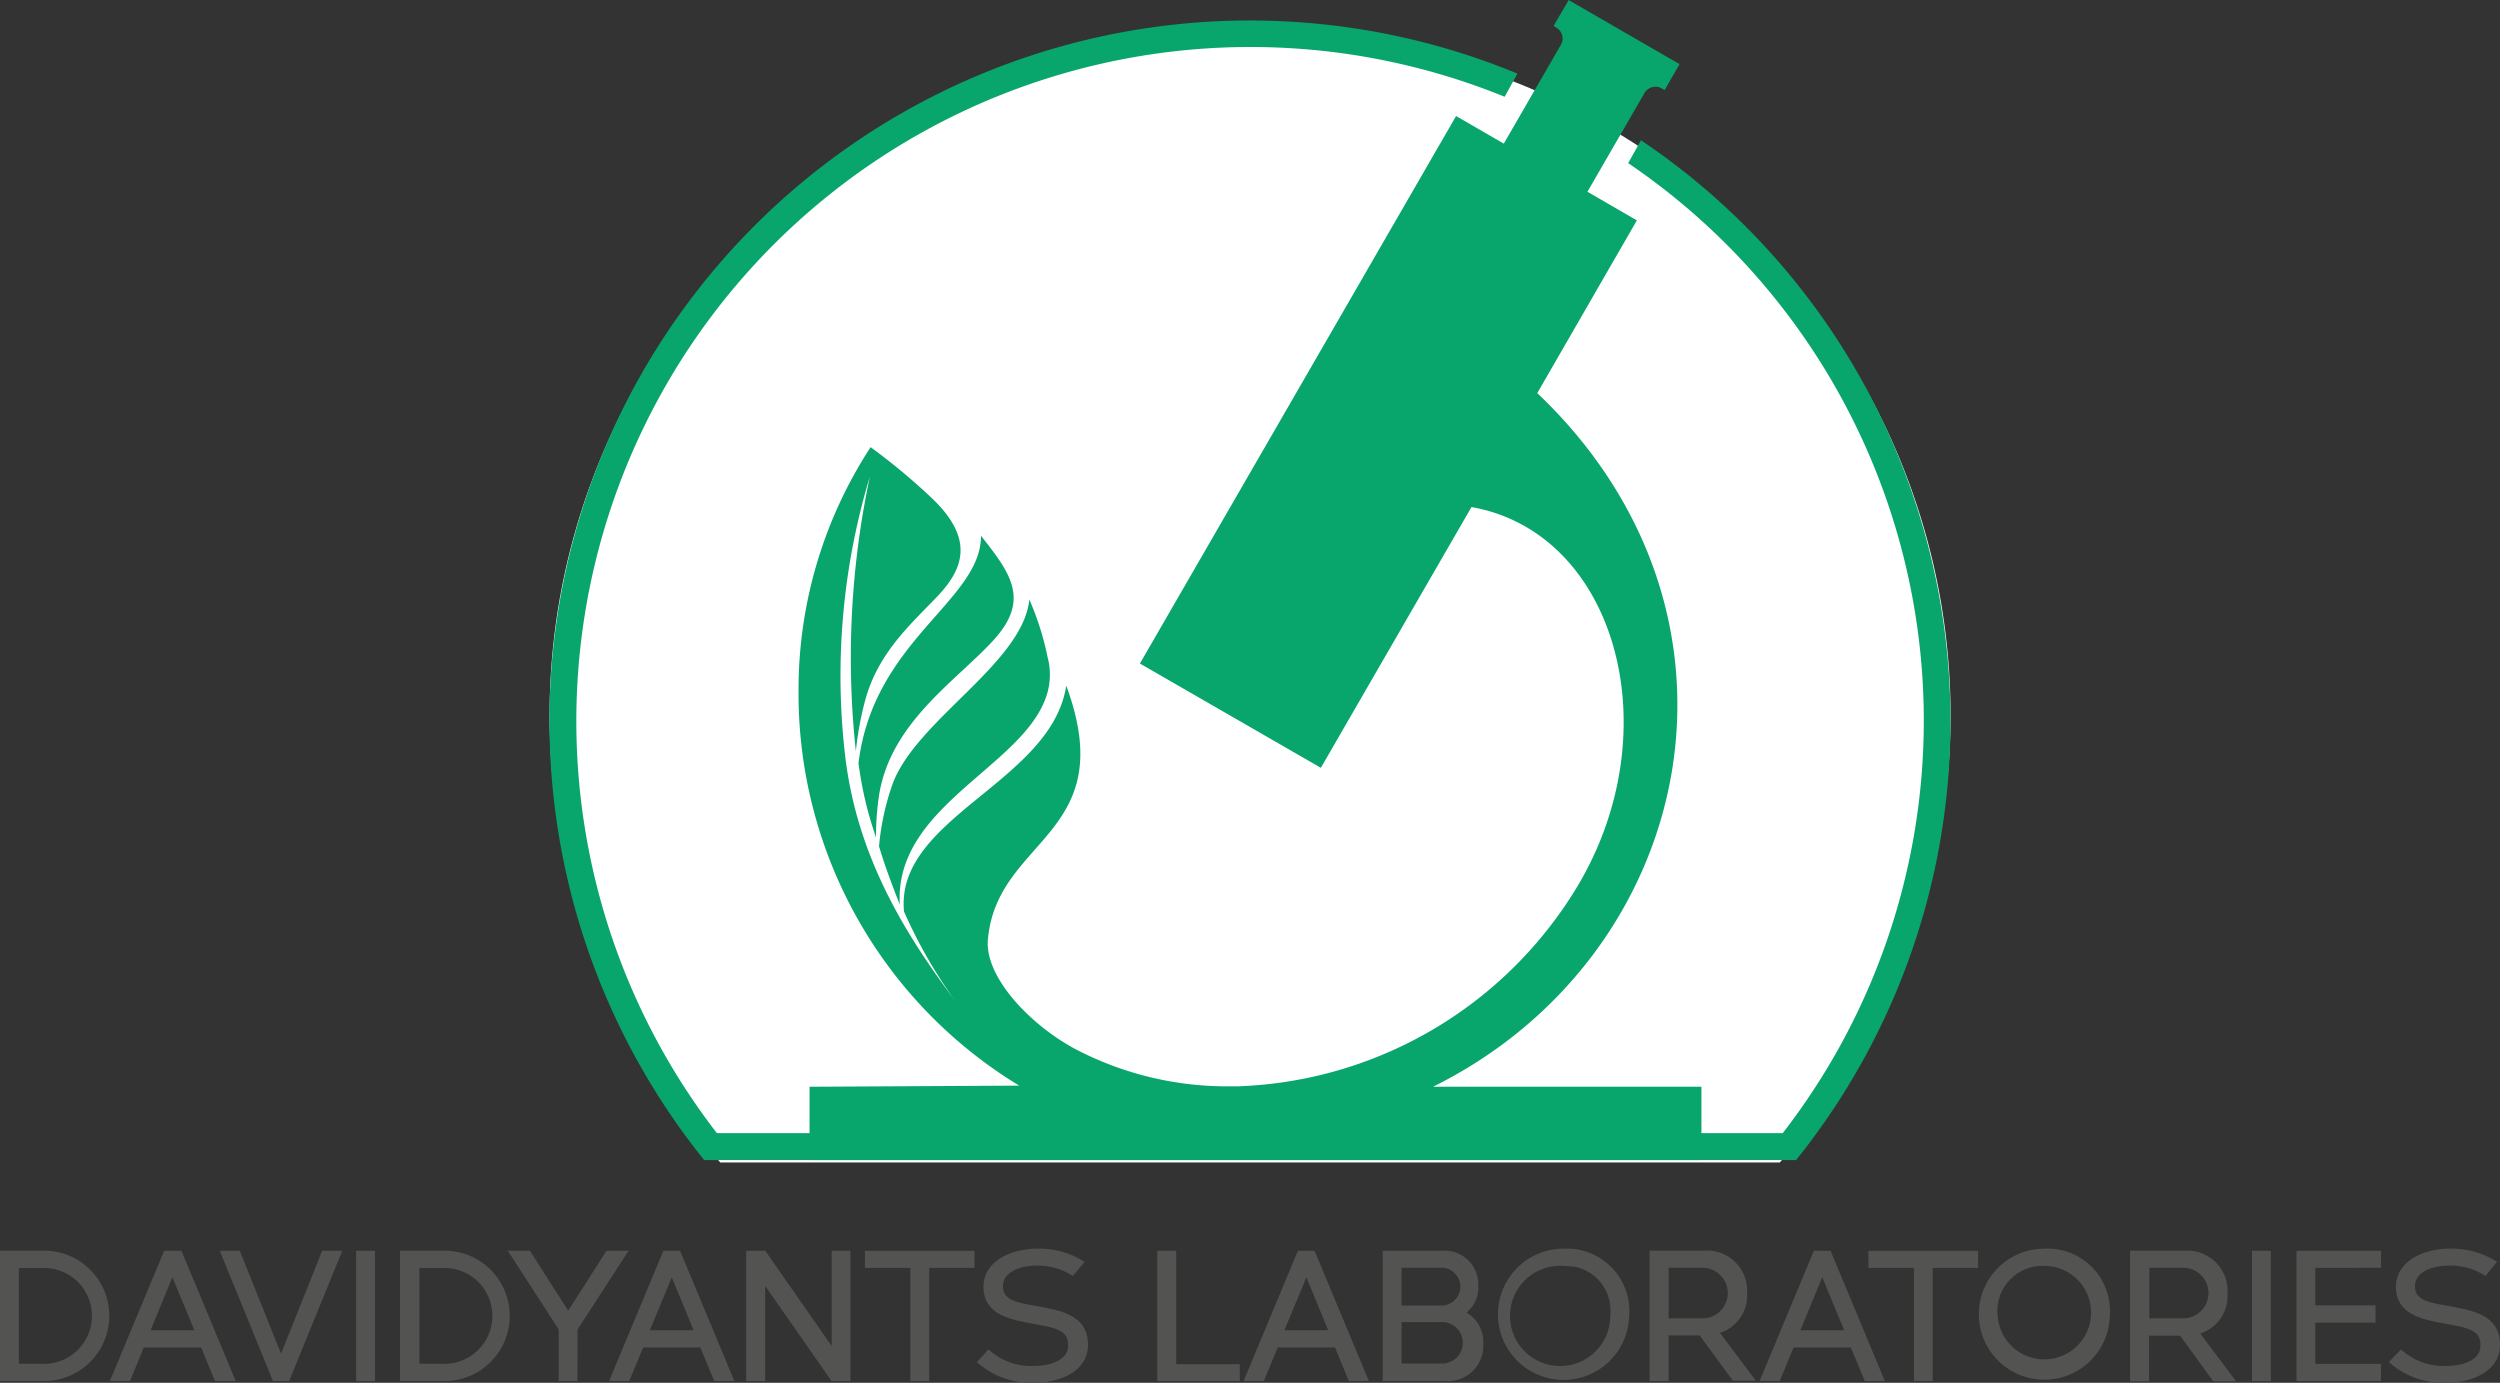 <svg xmlns="http://www.w3.org/2000/svg" width="146.689" height="81.136" viewBox="0 0 146.689 81.136">
  <rect x="0" y="0" width="146.689" height="81.136" fill="#333333" stroke="none"/>
  <g id="Group_742" data-name="Group 742" transform="translate(4260.215 12725)">
    <g id="Group_741" data-name="Group 741" transform="translate(-4475.965 -12829.59)">
      <path id="Path_3107" data-name="Path 3107" d="M196.747,440.665a3.576,3.576,0,1,1,0,7.151H194.47v-7.151Zm0,6.641a3.063,3.063,0,1,0,0-6.125h-1.672V447.3Z" transform="translate(21.53 -262.442)" fill="#535352"/>
      <path id="Path_3108" data-name="Path 3108" d="M196.747,440.665a3.576,3.576,0,1,1,0,7.151H194.47v-7.151Zm0,6.641a3.063,3.063,0,1,0,0-6.125h-1.672V447.3Z" transform="translate(21.53 -262.442)" fill="#535352" stroke="#535352" stroke-miterlimit="10" stroke-width="0.5"/>
      <path id="Path_3109" data-name="Path 3109" d="M210.092,447.824l-.809-1.971h-3.7l-.809,1.971h-.639l2.977-7.144h.68l2.977,7.144Zm-1-2.481-1.665-4.011-1.652,4.011Z" transform="translate(18.437 -262.45)" fill="#535352"/>
      <path id="Path_3110" data-name="Path 3110" d="M210.092,447.824l-.809-1.971h-3.7l-.809,1.971h-.639l2.977-7.144h.68l2.977,7.144Zm-1-2.481-1.665-4.011-1.652,4.011Z" transform="translate(18.437 -262.45)" fill="#535352" stroke="#535352" stroke-miterlimit="10" stroke-width="0.5"/>
      <path id="Path_3111" data-name="Path 3111" d="M216.536,447.824l-2.916-7.144h.632l2.59,6.458,2.583-6.458h.639l-2.916,7.144Z" transform="translate(15.398 -262.45)" fill="#535352"/>
      <path id="Path_3112" data-name="Path 3112" d="M216.536,447.824l-2.916-7.144h.632l2.59,6.458,2.583-6.458h.639l-2.916,7.144Z" transform="translate(15.398 -262.45)" fill="#535352" stroke="#535352" stroke-miterlimit="10" stroke-width="0.5"/>
      <rect id="Rectangle_1286" data-name="Rectangle 1286" width="0.605" height="7.151" transform="translate(236.896 178.23)" fill="#535352"/>
      <rect id="Rectangle_1287" data-name="Rectangle 1287" width="0.605" height="7.151" transform="translate(236.896 178.23)" fill="#535352" stroke="#535352" stroke-miterlimit="10" stroke-width="0.5"/>
      <path id="Path_3113" data-name="Path 3113" d="M231.3,440.665a3.576,3.576,0,1,1,0,7.151H229v-7.151Zm0,6.641a3.063,3.063,0,1,0,0-6.125h-1.665V447.3Z" transform="translate(10.472 -262.442)" fill="#535352"/>
      <path id="Path_3114" data-name="Path 3114" d="M231.3,440.665a3.576,3.576,0,1,1,0,7.151H229v-7.151Zm0,6.641a3.063,3.063,0,1,0,0-6.125h-1.665V447.3Z" transform="translate(10.472 -262.442)" fill="#535352" stroke="#535352" stroke-miterlimit="10" stroke-width="0.5"/>
      <path id="Path_3115" data-name="Path 3115" d="M241.985,447.824h-.6v-2.848l-2.78-4.3h.7l2.386,3.732,2.386-3.732h.7l-2.787,4.3Z" transform="translate(7.398 -262.45)" fill="#535352"/>
      <path id="Path_3116" data-name="Path 3116" d="M241.985,447.824h-.6v-2.848l-2.78-4.3h.7l2.386,3.732,2.386-3.732h.7l-2.787,4.3Z" transform="translate(7.398 -262.45)" fill="#535352" stroke="#535352" stroke-miterlimit="10" stroke-width="0.5"/>
      <path id="Path_3117" data-name="Path 3117" d="M253.191,447.824l-.816-1.971h-3.691l-.816,1.971h-.639l2.977-7.144h.646l2.977,7.144Zm-1.006-2.481-1.652-4.011-1.659,4.011Z" transform="translate(4.635 -262.45)" fill="#535352"/>
      <path id="Path_3118" data-name="Path 3118" d="M253.191,447.824l-.816-1.971h-3.691l-.816,1.971h-.639l2.977-7.144h.646l2.977,7.144Zm-1.006-2.481-1.652-4.011-1.659,4.011Z" transform="translate(4.635 -262.45)" fill="#535352" stroke="#535352" stroke-miterlimit="10" stroke-width="0.5"/>
      <path id="Path_3119" data-name="Path 3119" d="M263.767,447.824l-4.276-6.131v6.131h-.612V440.68h.741l4.276,6.138V440.68h.6v7.144Z" transform="translate(0.904 -262.45)" fill="#535352"/>
      <path id="Path_3120" data-name="Path 3120" d="M263.767,447.824l-4.276-6.131v6.131h-.612V440.68h.741l4.276,6.138V440.68h.6v7.144Z" transform="translate(0.904 -262.45)" fill="#535352" stroke="#535352" stroke-miterlimit="10" stroke-width="0.5"/>
      <path id="Path_3121" data-name="Path 3121" d="M272.4,441.183v6.641h-.605v-6.641H269.13v-.5h5.928v.5Z" transform="translate(-2.379 -262.45)" fill="#535352"/>
      <path id="Path_3122" data-name="Path 3122" d="M272.4,441.183v6.641h-.605v-6.641H269.13v-.5h5.928v.5Z" transform="translate(-2.379 -262.45)" fill="#535352" stroke="#535352" stroke-miterlimit="10" stroke-width="0.5"/>
      <path id="Path_3123" data-name="Path 3123" d="M279.3,446.5a3.881,3.881,0,0,0,2.624.877c1.149,0,2.277-.428,2.277-1.461,0-1.217-1.156-1.3-2.549-1.563-1.251-.238-2.42-.557-2.42-1.869s1.448-1.992,2.943-1.992a4.691,4.691,0,0,1,2.359.591l-.36.435a4.011,4.011,0,0,0-2.039-.53c-1.176,0-2.257.476-2.257,1.468s.979,1.2,1.971,1.36c1.543.3,3.018.476,3.018,2.073,0,1.36-1.468,1.971-2.93,1.971a4.493,4.493,0,0,1-2.977-.979Z" transform="translate(-5.527 -262.389)" fill="#535352"/>
      <path id="Path_3124" data-name="Path 3124" d="M279.3,446.5a3.881,3.881,0,0,0,2.624.877c1.149,0,2.277-.428,2.277-1.461,0-1.217-1.156-1.3-2.549-1.563-1.251-.238-2.42-.557-2.42-1.869s1.448-1.992,2.943-1.992a4.691,4.691,0,0,1,2.359.591l-.36.435a4.011,4.011,0,0,0-2.039-.53c-1.176,0-2.257.476-2.257,1.468s.979,1.2,1.971,1.36c1.543.3,3.018.476,3.018,2.073,0,1.36-1.468,1.971-2.93,1.971a4.493,4.493,0,0,1-2.977-.979Z" transform="translate(-5.527 -262.389)" fill="#535352" stroke="#535352" stroke-miterlimit="10" stroke-width="0.5"/>
      <path id="Path_3125" data-name="Path 3125" d="M298.7,447.335v.489h-4.34V440.68h.612v6.655Z" transform="translate(-10.458 -262.45)" fill="#535352"/>
      <path id="Path_3126" data-name="Path 3126" d="M298.7,447.335v.489h-4.34V440.68h.612v6.655Z" transform="translate(-10.458 -262.45)" fill="#535352" stroke="#535352" stroke-miterlimit="10" stroke-width="0.5"/>
      <path id="Path_3127" data-name="Path 3127" d="M307.968,447.824l-.816-1.971h-3.691l-.816,1.971H302l2.977-7.144h.646l2.977,7.144Zm-1.006-2.481-1.652-4.011-1.665,4.011Z" transform="translate(-12.906 -262.45)" fill="#535352"/>
      <path id="Path_3128" data-name="Path 3128" d="M307.968,447.824l-.816-1.971h-3.691l-.816,1.971H302l2.977-7.144h.646l2.977,7.144Zm-1.006-2.481-1.652-4.011-1.665,4.011Z" transform="translate(-12.906 -262.45)" fill="#535352" stroke="#535352" stroke-miterlimit="10" stroke-width="0.5"/>
      <path id="Path_3129" data-name="Path 3129" d="M317.029,440.676a1.727,1.727,0,0,1,1.9,1.8,1.618,1.618,0,0,1-1,1.618,1.72,1.72,0,0,1,1.292,1.8,1.822,1.822,0,0,1-2,1.924h-3.4v-7.144Zm-2.6,3.215h2.637a1.36,1.36,0,1,0-.1-2.719h-2.535Zm2.719,3.4a1.468,1.468,0,0,0,0-2.93h-2.719v2.93Z" transform="translate(-16.691 -262.446)" fill="#535352"/>
      <path id="Path_3130" data-name="Path 3130" d="M317.029,440.676a1.727,1.727,0,0,1,1.9,1.8,1.618,1.618,0,0,1-1,1.618,1.72,1.72,0,0,1,1.292,1.8,1.822,1.822,0,0,1-2,1.924h-3.4v-7.144Zm-2.6,3.215h2.637a1.36,1.36,0,1,0-.1-2.719h-2.535Zm2.719,3.4a1.468,1.468,0,0,0,0-2.93h-2.719v2.93Z" transform="translate(-16.691 -262.446)" fill="#535352" stroke="#535352" stroke-miterlimit="10" stroke-width="0.5"/>
      <path id="Path_3131" data-name="Path 3131" d="M330.972,444.191a3.6,3.6,0,1,1-3.6-3.691,3.415,3.415,0,0,1,3.6,3.691m-3.6-3.181a3.191,3.191,0,1,0,2.991,3.181,2.877,2.877,0,0,0-2.991-3.181" transform="translate(-19.88 -262.393)" fill="#535352"/>
      <path id="Path_3132" data-name="Path 3132" d="M330.972,444.191a3.6,3.6,0,1,1-3.6-3.691,3.415,3.415,0,0,1,3.6,3.691Zm-3.6-3.181a3.191,3.191,0,1,0,2.991,3.181,2.877,2.877,0,0,0-2.994-3.181Z" transform="translate(-19.88 -262.393)" fill="#535352" stroke="#535352" stroke-miterlimit="10" stroke-width="0.5"/>
      <path id="Path_3133" data-name="Path 3133" d="M339.813,440.667a2.1,2.1,0,0,1,2.27,2.23,2.039,2.039,0,0,1-1.774,2.182l2.039,2.719h-.721l-1.951-2.658h-2.2v2.678h-.612v-7.151Zm-2.332,3.97h2.277a1.734,1.734,0,0,0,0-3.467h-2.277Z" transform="translate(-24.072 -262.444)" fill="#535352"/>
      <path id="Path_3134" data-name="Path 3134" d="M339.813,440.667a2.1,2.1,0,0,1,2.27,2.23,2.039,2.039,0,0,1-1.774,2.182l2.039,2.719h-.721l-1.951-2.658h-2.2v2.678h-.612v-7.151Zm-2.332,3.97h2.277a1.734,1.734,0,0,0,0-3.467h-2.277Z" transform="translate(-24.072 -262.444)" fill="#535352" stroke="#535352" stroke-miterlimit="10" stroke-width="0.5"/>
      <path id="Path_3135" data-name="Path 3135" d="M352.5,447.824l-.816-1.971h-3.691l-.816,1.971h-.639l2.977-7.144h.646l2.977,7.144Zm-1-2.481-1.659-4.011-1.659,4.011Z" transform="translate(-27.168 -262.45)" fill="#535352"/>
      <path id="Path_3136" data-name="Path 3136" d="M352.5,447.824l-.816-1.971h-3.691l-.816,1.971h-.639l2.977-7.144h.646l2.977,7.144Zm-1-2.481-1.659-4.011-1.659,4.011Z" transform="translate(-27.168 -262.45)" fill="#535352" stroke="#535352" stroke-miterlimit="10" stroke-width="0.5"/>
      <path id="Path_3137" data-name="Path 3137" d="M359.02,441.183v6.641h-.6v-6.641h-2.67v-.5h5.934v.5Z" transform="translate(-30.118 -262.45)" fill="#535352"/>
      <path id="Path_3138" data-name="Path 3138" d="M359.02,441.183v6.641h-.6v-6.641h-2.67v-.5h5.934v.5Z" transform="translate(-30.118 -262.45)" fill="#535352" stroke="#535352" stroke-miterlimit="10" stroke-width="0.5"/>
      <path id="Path_3139" data-name="Path 3139" d="M372.465,444.191a3.594,3.594,0,1,1-3.6-3.691,3.415,3.415,0,0,1,3.6,3.691m-6.58,0a2.993,2.993,0,1,0,2.977-3.181,2.889,2.889,0,0,0-2.977,3.181" transform="translate(-33.17 -262.393)" fill="#535352"/>
      <path id="Path_3140" data-name="Path 3140" d="M372.465,444.191a3.594,3.594,0,1,1-3.6-3.691,3.415,3.415,0,0,1,3.6,3.691Zm-6.58,0a2.993,2.993,0,1,0,2.977-3.181,2.889,2.889,0,0,0-2.977,3.181Z" transform="translate(-33.17 -262.393)" fill="#535352" stroke="#535352" stroke-miterlimit="10" stroke-width="0.5"/>
      <path id="Path_3141" data-name="Path 3141" d="M381.3,440.668a2.107,2.107,0,0,1,2.25,2.264,2.039,2.039,0,0,1-1.781,2.182l2.039,2.719h-.714l-1.944-2.678h-2.2v2.678h-.612v-7.165Zm-2.332,3.97h2.277a1.734,1.734,0,0,0,0-3.467h-2.277Z" transform="translate(-37.353 -262.444)" fill="#535352"/>
      <path id="Path_3142" data-name="Path 3142" d="M381.3,440.668a2.107,2.107,0,0,1,2.25,2.264,2.039,2.039,0,0,1-1.781,2.182l2.039,2.719h-.714l-1.944-2.678h-2.2v2.678h-.612v-7.165Zm-2.332,3.97h2.277a1.734,1.734,0,0,0,0-3.467h-2.277Z" transform="translate(-37.353 -262.444)" fill="#535352" stroke="#535352" stroke-miterlimit="10" stroke-width="0.5"/>
      <rect id="Rectangle_1288" data-name="Rectangle 1288" width="0.605" height="7.151" transform="translate(348.138 178.23)" fill="#535352"/>
      <rect id="Rectangle_1289" data-name="Rectangle 1289" width="0.605" height="7.151" transform="translate(348.138 178.23)" fill="#535352" stroke="#535352" stroke-miterlimit="10" stroke-width="0.5"/>
      <path id="Path_3143" data-name="Path 3143" d="M393.3,441.183v2.7h3.535v.517H393.3v2.916h3.854v.51H392.7V440.68h4.459v.5Z" transform="translate(-41.951 -262.45)" fill="#535352"/>
      <path id="Path_3144" data-name="Path 3144" d="M393.3,441.183v2.7h3.535v.517H393.3v2.916h3.854v.51H392.7V440.68h4.459v.5Z" transform="translate(-41.951 -262.45)" fill="#535352" stroke="#535352" stroke-miterlimit="10" stroke-width="0.5"/>
      <path id="Path_3145" data-name="Path 3145" d="M401.207,446.5a3.9,3.9,0,0,0,2.624.877c1.156,0,2.27-.428,2.27-1.461,0-1.217-1.149-1.3-2.542-1.563-1.251-.238-2.42-.557-2.42-1.869s1.448-1.992,2.943-1.992a4.691,4.691,0,0,1,2.359.591l-.353.435a4.018,4.018,0,0,0-2.073-.53c-1.169,0-2.257.476-2.257,1.468s.979,1.2,1.978,1.36c1.543.3,3.011.476,3.011,2.073,0,1.36-1.461,1.971-2.923,1.971a4.5,4.5,0,0,1-2.984-.979Z" transform="translate(-44.558 -262.389)" fill="#535352" stroke="#535352" stroke-miterlimit="10" stroke-width="0.5"/>
    </g>
    <path id="Path_3146" data-name="Path 3146" d="M2663.177,2323.354h-62.163a39.8,39.8,0,0,1-7.349-12,39.359,39.359,0,0,1,.562-29.859,39.945,39.945,0,0,1,8.808-12.749,41.045,41.045,0,0,1,13.064-8.6,42.175,42.175,0,0,1,32,0,41.037,41.037,0,0,1,13.064,8.6,39.943,39.943,0,0,1,8.808,12.749,39.358,39.358,0,0,1,.562,29.859,39.8,39.8,0,0,1-7.35,12Z" transform="translate(-6818.965 -14980.146)" fill="#fff"/>
    <path id="Path_3147" data-name="Path 3147" d="M267.774,383.1a14.817,14.817,0,0,1,.816-3.745c1.434-3.745,7.607-7.029,8.008-10.767a16.77,16.77,0,0,1,1.067,3.365,3.983,3.983,0,0,1-.17,2.569c-1.6,3.99-8.837,6.3-8.5,11.964-.415-1.06-.87-2.243-1.21-3.4m-1.217-4.867c.856-7.239,7.2-9.551,7.192-13.378,1.713,2.182,2.916,3.732.741,6.118s-5.948,4.758-6.7,8.966a15.928,15.928,0,0,0-.2,2.617,21.555,21.555,0,0,1-1.026-4.337m9.428,18.9a26.889,26.889,0,0,1-12.949-23.187,26.035,26.035,0,0,1,4.228-14.275,36.61,36.61,0,0,1,3.63,3.025c2.508,2.413,1.8,4.167.217,5.805s-3.4,3.29-4.14,5.934a18.405,18.405,0,0,0-.571,3.086,51.138,51.138,0,0,1,.823-16.131,40.473,40.473,0,0,0-1.461,16.314c.68,5.968,3.535,10.543,6.464,14.452a28.549,28.549,0,0,1-3-5.234c-.544-5.52,8.66-7.579,9.517-13.262,3.236,8.769-4.011,8.9-4.588,14.819-.272,2.209,2.447,5.091,5.166,6.532a19.2,19.2,0,0,0,8.626,2.162h.89a24.227,24.227,0,0,0,19.584-11.223c5.934-9.272,2.719-21.242-5.9-22.765l-8.837,15.3-10.618-6.118,18.551-32.125,2.8,1.618,3.351-5.8a.734.734,0,0,0-.272-1.006l-.156-.1.884-1.516,6.505,3.759-.877,1.523-.163-.1a.748.748,0,0,0-1.013.265l-3.351,5.8,2.9,1.679L306.4,356.471c13.745,13.065,9.265,33.077-6.118,40.7h15.75v4.3H263.7v-4.3Z" transform="translate(-4476.414 -13058.405)" fill="#08a66d" fill-rule="evenodd"/>
    <path id="Path_3148" data-name="Path 3148" d="M305.608,342.169l-.761,1.359a39.521,39.521,0,0,1,9.068,56.916H251.377a39.555,39.555,0,0,1,46.223-60.81l.748-1.36a41.1,41.1,0,0,0-47.719,63.748H314.7a41.091,41.091,0,0,0-9.075-59.819" transform="translate(-4469.528 -13058.956)" fill="#08a66d" fill-rule="evenodd"/>
  </g>
</svg>

